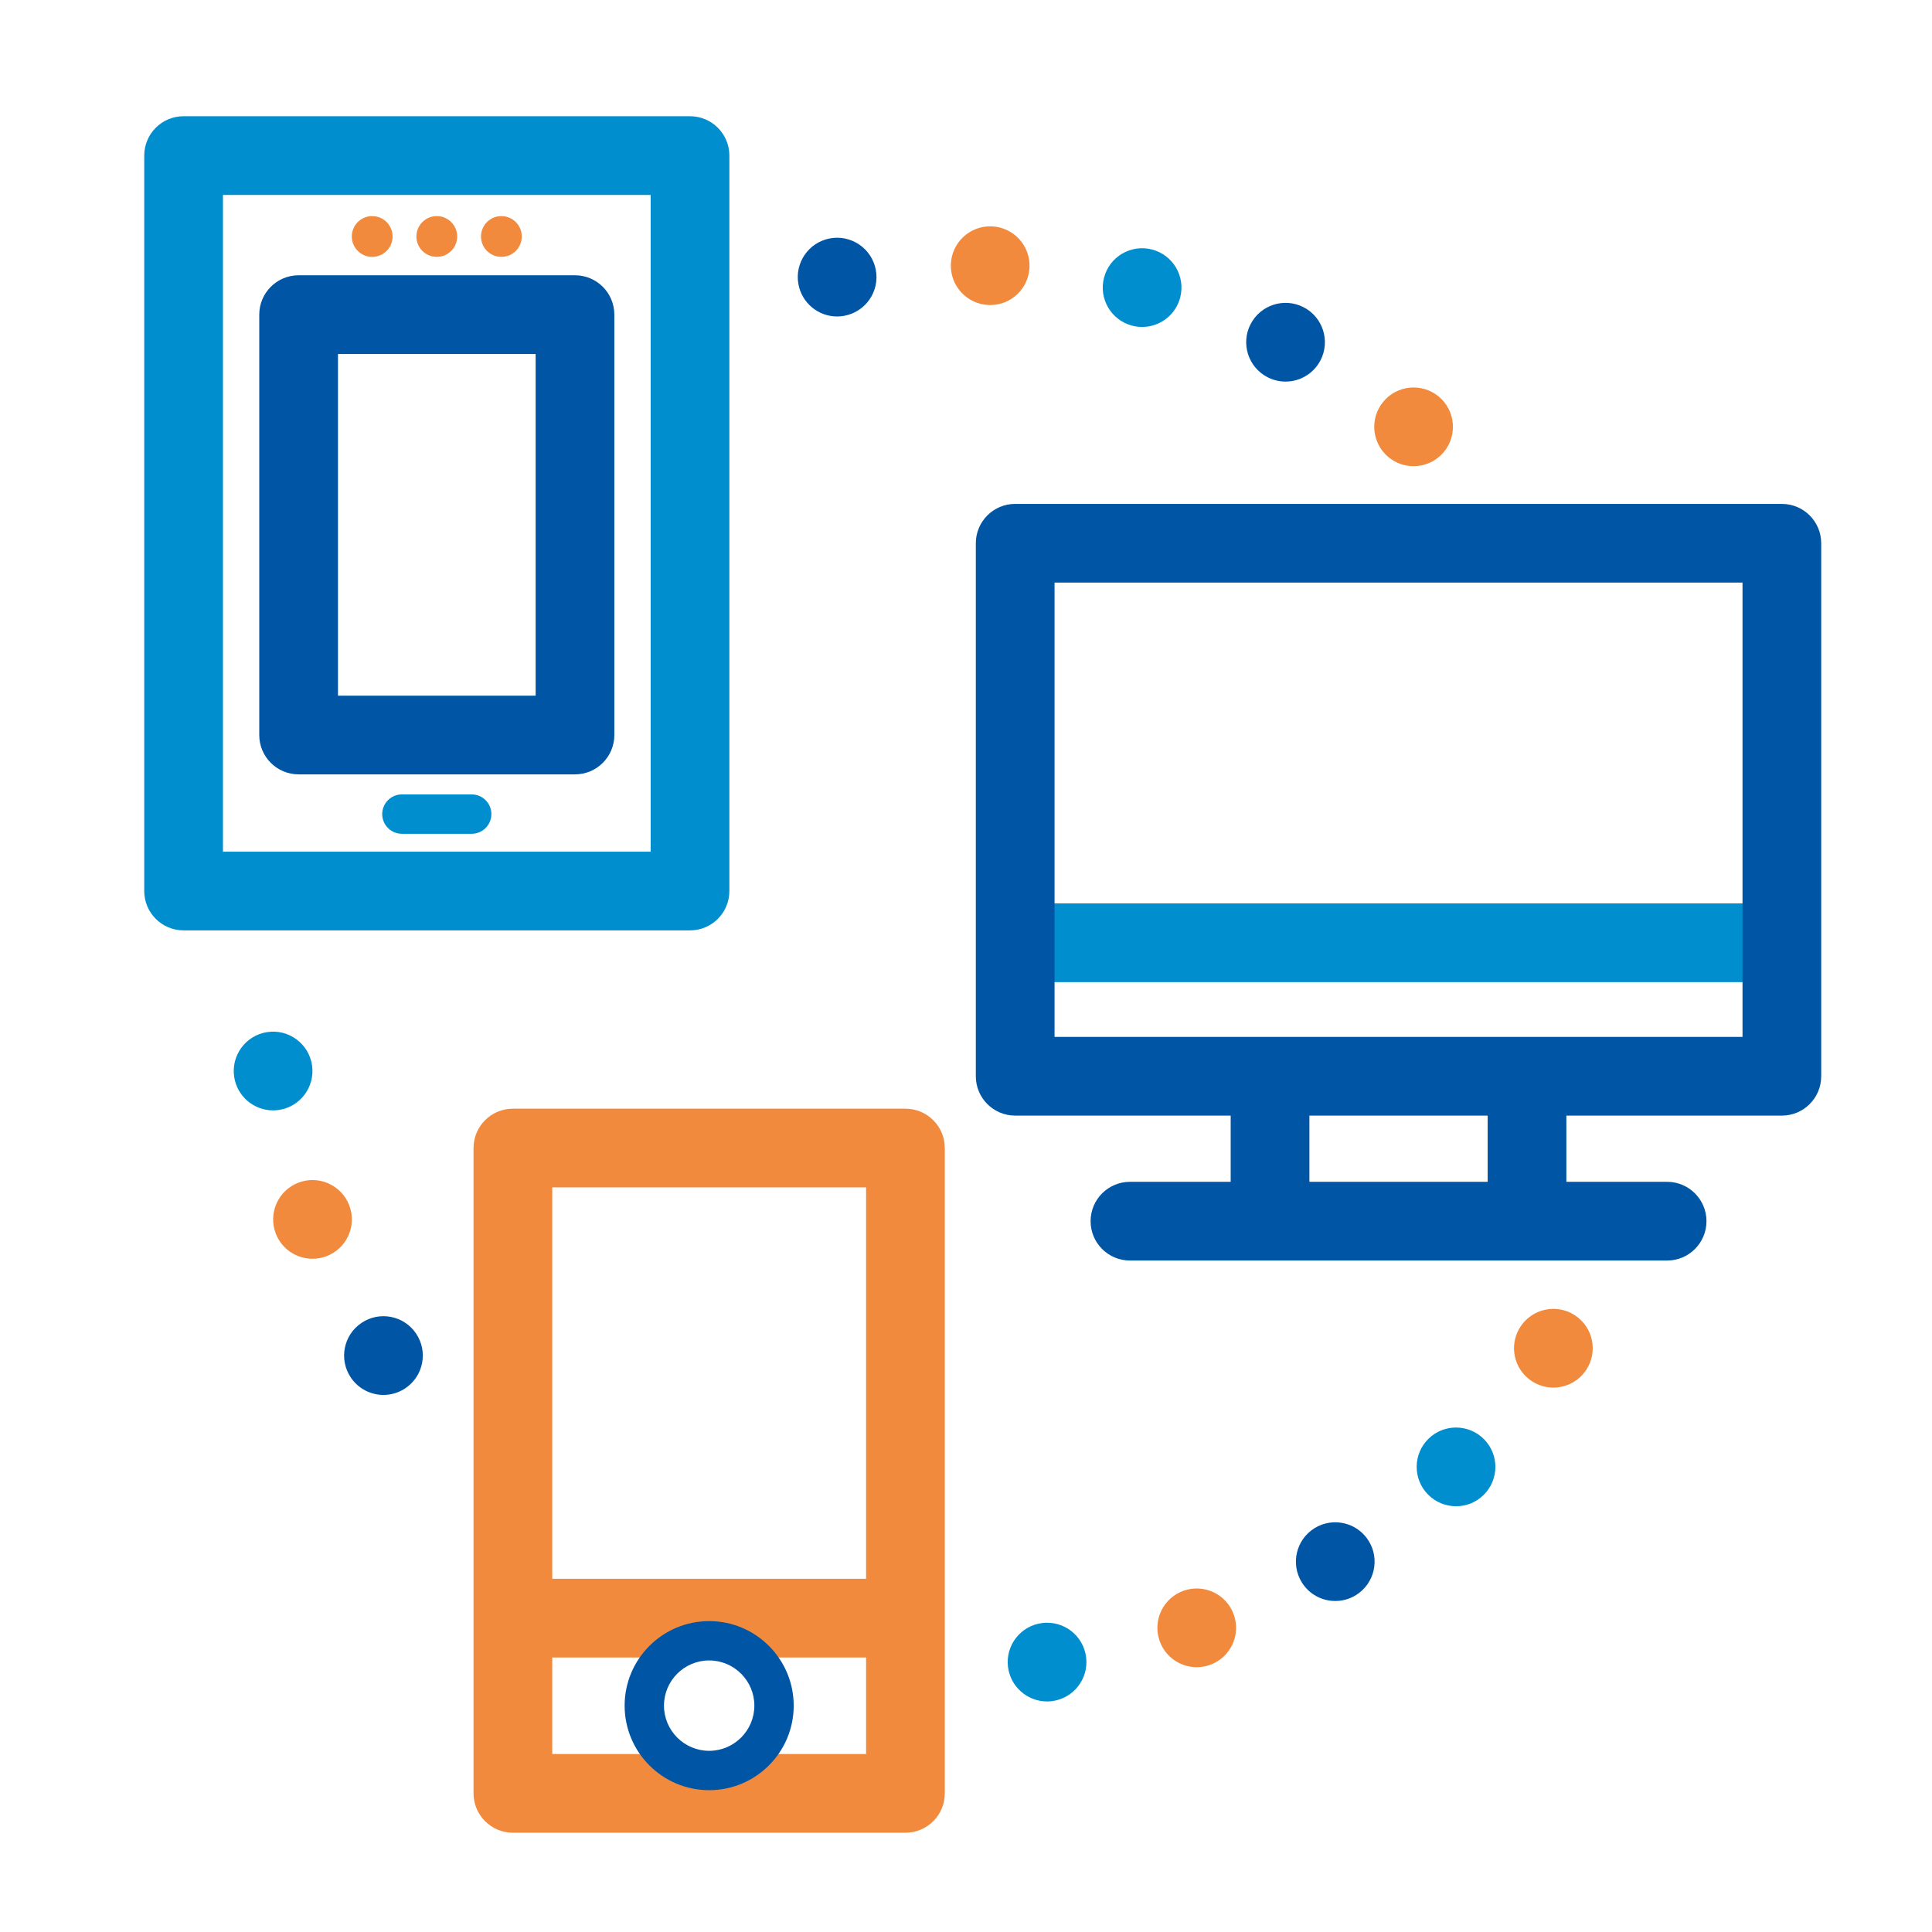 <?xml version="1.0" encoding="UTF-8"?>
<svg id="Laag_2" data-name="Laag 2" xmlns="http://www.w3.org/2000/svg" viewBox="0 0 1080 1080">
  <defs>
    <style>
      .cls-1 {
        fill: #f28a3d;
      }

      .cls-2 {
        fill: #0056a4;
      }

      .cls-3 {
        fill: #fff;
        opacity: 0;
      }

      .cls-4 {
        fill: #008ecf;
      }
    </style>
  </defs>
  <g id="Laag_1-2" data-name="Laag 1">
    <g>
      <rect class="cls-3" width="1080" height="1080"/>
      <g>
        <path class="cls-4" d="M582.8,907.26c-12.08,1.39-20.73,12.3-19.34,24.37,1.29,11.22,10.8,19.48,21.83,19.48.84,0,1.69-.04,2.54-.14,12.07-1.39,20.73-12.3,19.34-24.37-1.39-12.08-12.3-20.73-24.37-19.34Z"/>
        <path class="cls-2" d="M463.94,133.27c-11.94,2.22-19.83,13.71-17.61,25.65,1.97,10.59,11.22,17.99,21.61,17.99,1.34,0,2.69-.12,4.05-.38,11.94-2.22,19.83-13.7,17.6-25.65-2.22-11.94-13.7-19.83-25.65-17.61Z"/>
        <path class="cls-1" d="M575.51,149.27c.41-12.15-9.1-22.32-21.24-22.74-12.14-.41-22.32,9.1-22.73,21.24-.41,12.15,9.1,22.33,21.24,22.74.25.01.51.01.76.01,11.81,0,21.57-9.36,21.97-21.25Z"/>
        <path class="cls-2" d="M202.11,739.49c-10.1,6.76-12.79,20.42-6.03,30.52,4.24,6.33,11.2,9.76,18.29,9.76,4.21,0,8.47-1.21,12.23-3.73,10.09-6.77,12.79-20.43,6.03-30.52-6.76-10.1-20.43-12.8-30.52-6.03Z"/>
        <path class="cls-4" d="M174.42,595.44c-1.81-12.02-13.01-20.3-25.03-18.49-12.01,1.81-20.29,13.01-18.48,25.03,1.64,10.9,11.02,18.73,21.72,18.73,1.09,0,2.19-.08,3.3-.25,12.02-1.8,20.29-13.01,18.49-25.02Z"/>
        <path class="cls-1" d="M195.2,673.7c-4.39-11.33-17.14-16.95-28.47-12.55-11.32,4.39-16.94,17.14-12.55,28.47,3.38,8.71,11.7,14.04,20.51,14.04,2.65,0,5.34-.48,7.96-1.49,11.33-4.4,16.95-17.15,12.55-28.47Z"/>
        <path class="cls-2" d="M738.2,201.35c5.55-10.81,1.29-24.07-9.52-29.62-10.81-5.55-24.07-1.28-29.62,9.53s-1.28,24.07,9.53,29.62h0c3.21,1.64,6.64,2.43,10.03,2.43,7.98,0,15.69-4.37,19.58-11.96Z"/>
        <path class="cls-4" d="M659.75,166.28c3.04-11.76-4.03-23.76-15.79-26.81-11.76-3.05-23.77,4.02-26.81,15.78-3.05,11.77,4.02,23.77,15.78,26.82,1.85.47,3.71.7,5.53.7,9.79,0,18.72-6.57,21.29-16.49Z"/>
        <path class="cls-4" d="M798.54,804.27c-8.68,8.5-8.84,22.43-.34,31.11,4.31,4.41,10.02,6.62,15.73,6.62s11.1-2.09,15.38-6.28c8.69-8.5,8.84-22.43.34-31.11-8.5-8.68-22.43-8.84-31.11-.34Z"/>
        <path class="cls-1" d="M880.37,735.24c-10.18-6.64-23.81-3.77-30.45,6.41h0c-6.64,10.18-3.77,23.81,6.41,30.45,3.7,2.41,7.87,3.57,11.99,3.57,7.19,0,14.23-3.52,18.45-9.99,6.64-10.18,3.77-23.8-6.41-30.44Z"/>
        <path class="cls-1" d="M807.12,252.67c7.77-9.35,6.49-23.22-2.85-30.99-9.35-7.77-23.22-6.48-30.99,2.86-7.76,9.34-6.48,23.22,2.86,30.98,4.11,3.42,9.1,5.08,14.05,5.08,6.31,0,12.58-2.7,16.93-7.93Z"/>
        <path class="cls-2" d="M734.8,854.28c-10.31,6.42-13.48,19.98-7.07,30.3,4.16,6.71,11.35,10.39,18.7,10.39,3.97,0,7.98-1.07,11.59-3.31,10.32-6.41,13.49-19.98,7.08-30.3-6.41-10.32-19.98-13.49-30.3-7.08Z"/>
        <path class="cls-1" d="M661.74,889.2c-11.48,4-17.53,16.54-13.53,28.02,3.16,9.07,11.67,14.76,20.77,14.76,2.4,0,4.85-.39,7.24-1.23,11.47-4,17.53-16.55,13.53-28.02-4-11.47-16.54-17.53-28.01-13.53Z"/>
      </g>
      <g>
        <path class="cls-4" d="M385.72,520.09H102.63c-12.15,0-22-9.85-22-22V86.97c0-12.15,9.85-22,22-22h283.09c12.15,0,22,9.85,22,22v411.12c0,12.15-9.85,22-22,22ZM124.63,476.09h239.09V108.97H124.63v367.12Z"/>
        <path class="cls-2" d="M321.42,432.88h-154.49c-12.15,0-22-9.85-22-22v-235c0-12.15,9.85-22,22-22h154.49c12.15,0,22,9.85,22,22v235c0,12.15-9.85,22-22,22ZM188.93,388.88h110.49v-191h-110.49v191Z"/>
        <g>
          <circle class="cls-1" cx="208.06" cy="132.2" r="11.4"/>
          <circle class="cls-1" cx="244.17" cy="132.2" r="11.4"/>
          <circle class="cls-1" cx="280.28" cy="132.2" r="11.4"/>
        </g>
        <path class="cls-4" d="M263.68,466.09h-39.02c-6.08,0-11-4.92-11-11s4.92-11,11-11h39.02c6.08,0,11,4.92,11,11s-4.92,11-11,11Z"/>
      </g>
      <g>
        <path class="cls-1" d="M504.39,926.55h-215.98c-12.15,0-22-9.85-22-22s9.85-22,22-22h215.98c12.15,0,22,9.85,22,22s-9.85,22-22,22Z"/>
        <path class="cls-1" d="M506.15,1024.5h-219.44c-12.15,0-22-9.85-22-22v-360.74c0-12.15,9.85-22,22-22h219.44c12.15,0,22,9.85,22,22v360.74c0,12.15-9.85,22-22,22ZM308.71,980.5h175.44v-316.74h-175.44v316.74Z"/>
        <path class="cls-2" d="M396.43,1000.73c-26.06,0-47.26-21.2-47.26-47.26s21.2-47.26,47.26-47.26,47.26,21.2,47.26,47.26-21.2,47.26-47.26,47.26ZM396.43,928.2c-13.93,0-25.26,11.33-25.26,25.26s11.33,25.26,25.26,25.26,25.26-11.33,25.26-25.26-11.33-25.26-25.26-25.26Z"/>
      </g>
      <g>
        <path class="cls-4" d="M987.79,549.02h-412.02c-12.15,0-22-9.85-22-22s9.85-22,22-22h412.02c12.15,0,22,9.85,22,22s-9.85,22-22,22Z"/>
        <g>
          <path class="cls-2" d="M709.96,696.67c-12.15,0-22-9.85-22-22v-70.82c0-12.15,9.85-22,22-22s22,9.85,22,22v70.82c0,12.15-9.85,22-22,22Z"/>
          <path class="cls-2" d="M853.61,696.67c-12.15,0-22-9.85-22-22v-70.82c0-12.15,9.85-22,22-22s22,9.85,22,22v70.82c0,12.15-9.85,22-22,22Z"/>
        </g>
        <path class="cls-2" d="M996.07,623.63h-428.58c-12.15,0-22-9.85-22-22v-297.95c0-12.15,9.85-22,22-22h428.58c12.15,0,22,9.85,22,22v297.95c0,12.15-9.85,22-22,22ZM589.5,579.63h384.58v-253.95h-384.58v253.95Z"/>
        <path class="cls-2" d="M931.93,704.65h-300.28c-12.15,0-22-9.85-22-22s9.85-22,22-22h300.28c12.15,0,22,9.85,22,22s-9.85,22-22,22Z"/>
      </g>
    </g>
  </g>
</svg>